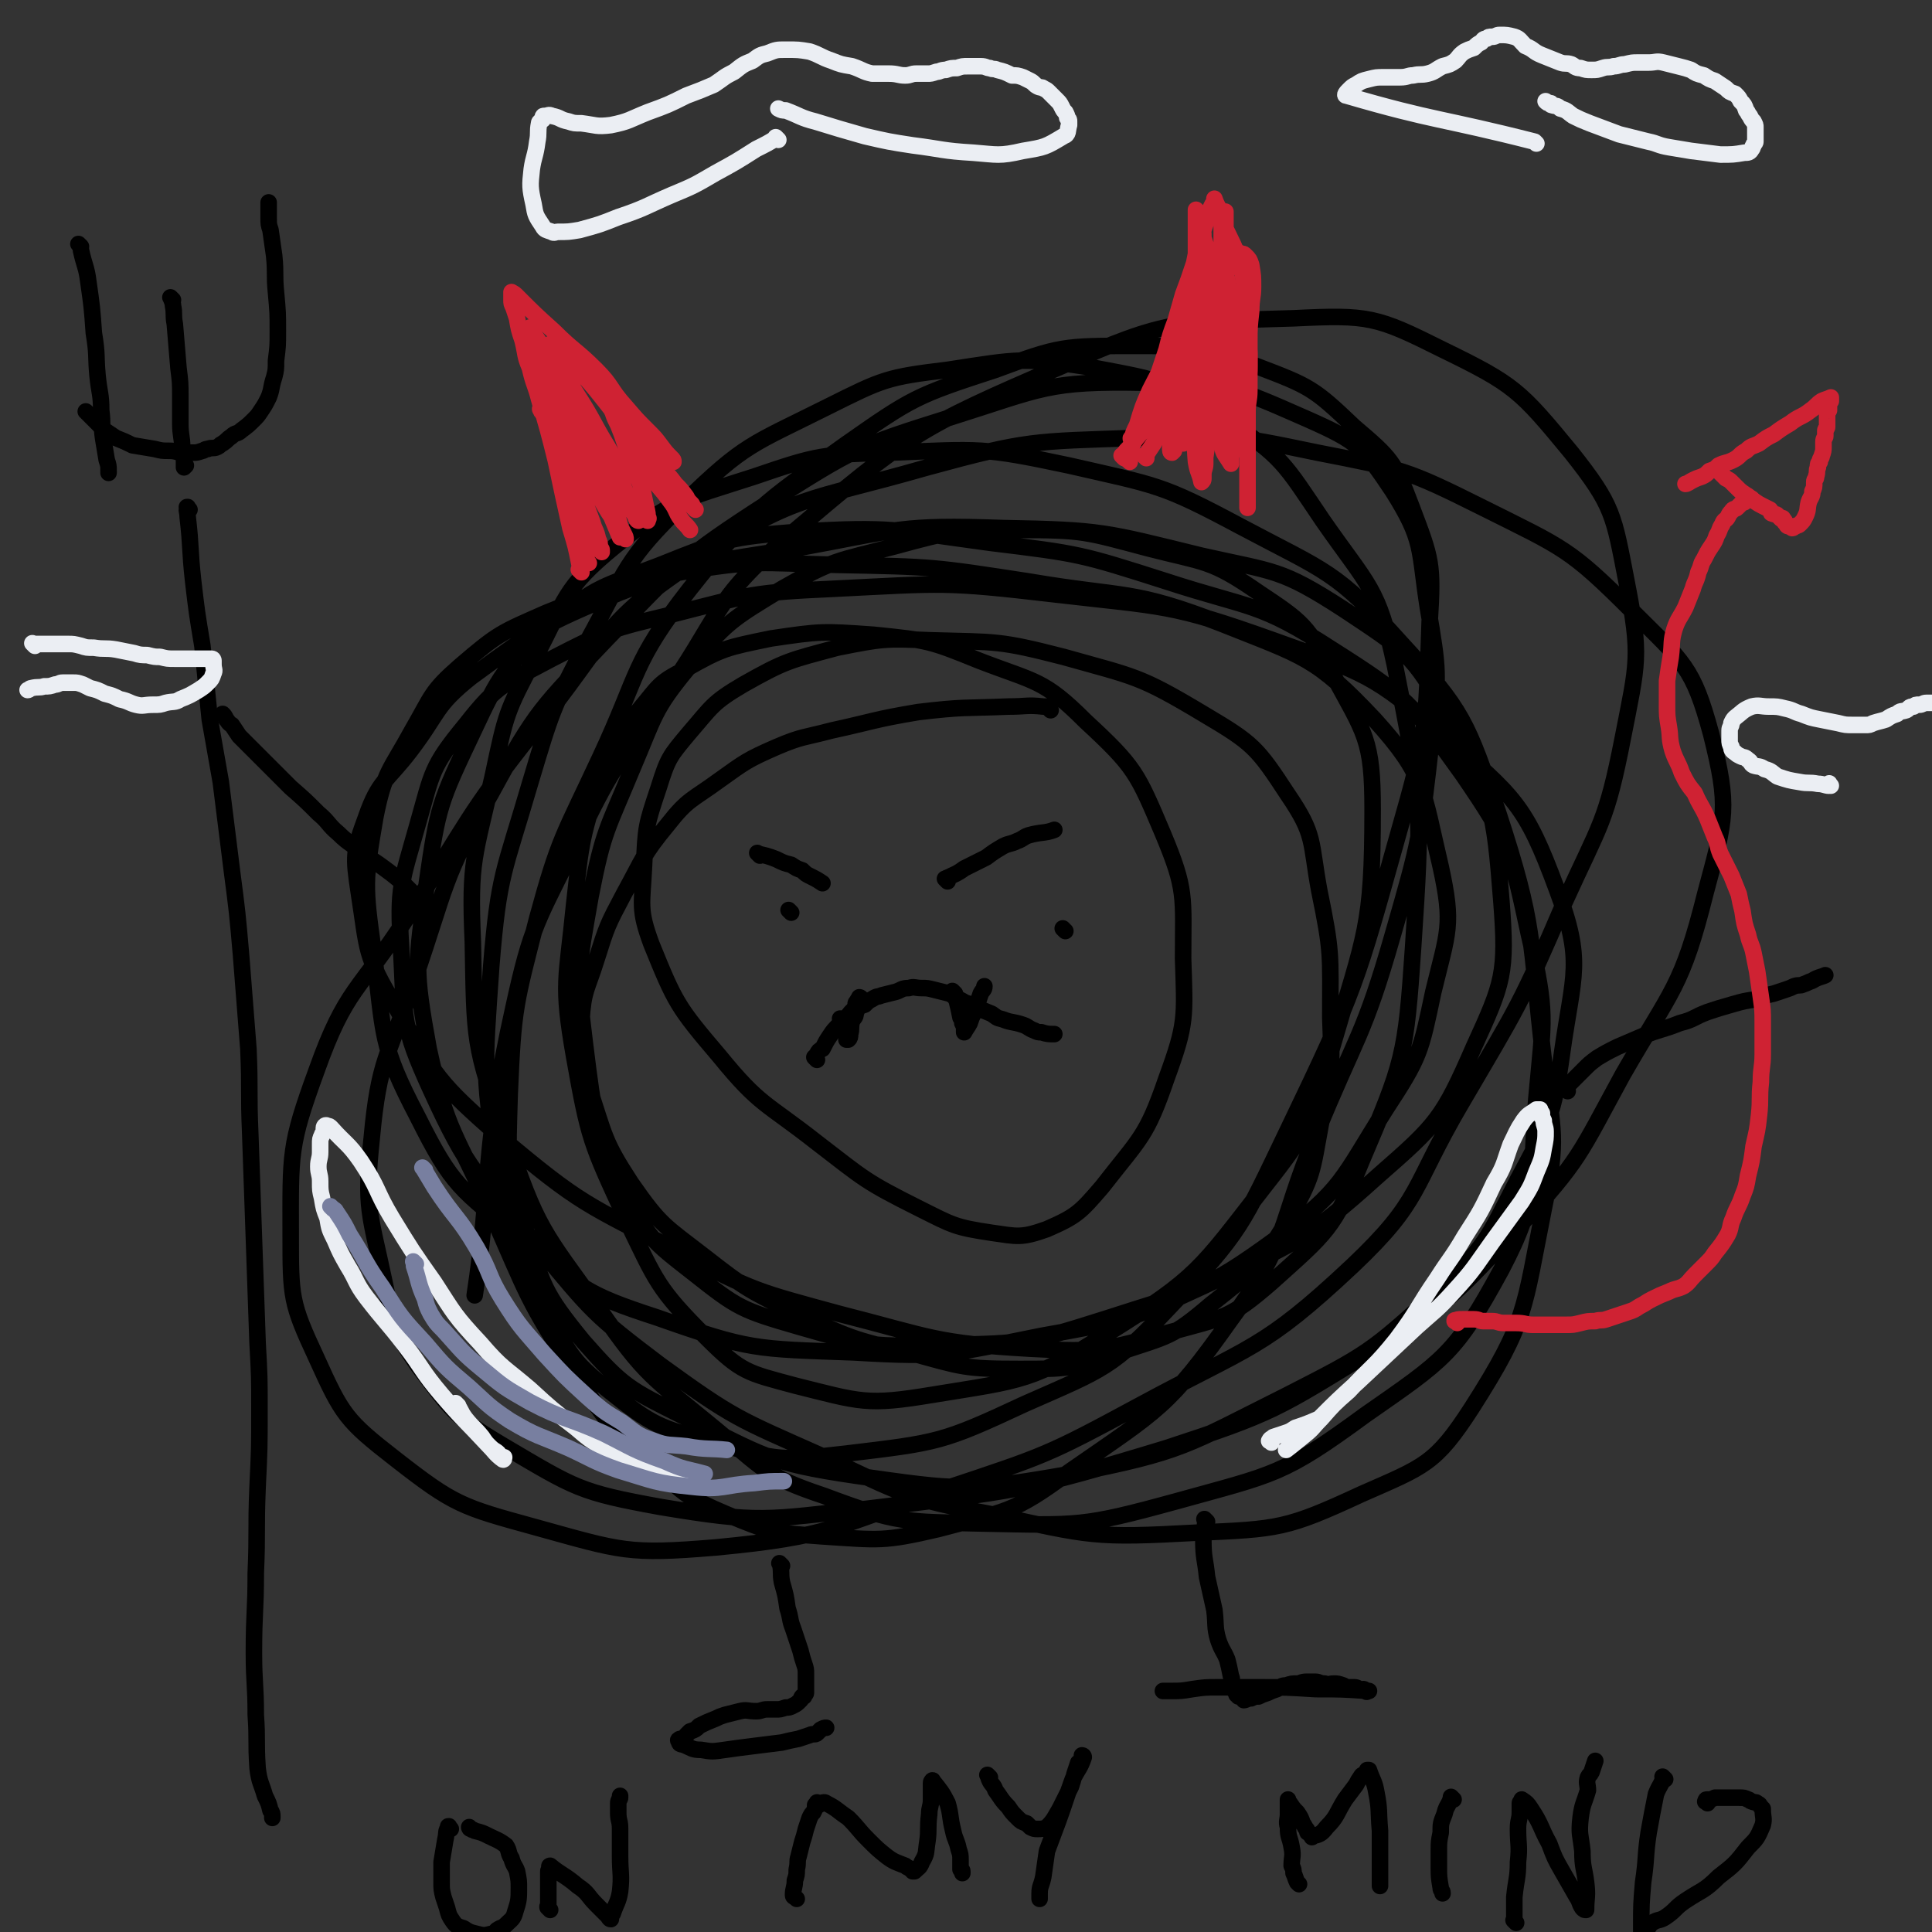 <svg viewBox='0 0 1050 1050' version='1.1' xmlns='http://www.w3.org/2000/svg' xmlns:xlink='http://www.w3.org/1999/xlink'><rect x="0" y="0" width="1050" height="1050" fill="#333333" stroke="none"/><g fill='none' stroke='#000000' stroke-width='9' stroke-linecap='round' stroke-linejoin='round'><path d='M571,386c-1,-1 -1,-1 -1,-1 -1,-1 0,0 0,0 0,0 0,0 0,0 -1,-1 -1,-1 -3,-1 -9,-1 -9,0 -19,0 -24,1 -24,0 -49,3 -24,4 -24,5 -47,10 -15,4 -16,3 -30,9 -16,7 -17,8 -31,18 -15,11 -17,10 -28,24 -14,17 -13,18 -24,38 -9,17 -9,17 -15,36 -5,16 -7,16 -8,33 0,18 -1,19 4,36 9,27 8,29 23,52 16,23 18,23 40,40 23,18 24,18 50,31 29,13 30,14 61,21 29,8 30,9 60,9 27,0 28,0 54,-9 27,-9 29,-8 50,-26 24,-19 26,-20 42,-46 14,-24 13,-26 18,-53 6,-28 6,-29 5,-57 0,-35 1,-35 -6,-69 -5,-27 -2,-30 -17,-52 -17,-26 -19,-28 -46,-44 -35,-21 -37,-20 -76,-31 -35,-9 -36,-8 -72,-9 -25,-1 -26,-1 -51,4 -26,7 -28,7 -51,20 -17,10 -17,12 -30,27 -10,12 -11,13 -16,29 -7,21 -7,21 -8,43 -1,21 -3,23 4,42 13,32 14,34 37,61 22,27 25,25 53,47 26,20 26,21 56,36 18,9 19,10 39,13 14,2 16,3 30,-2 16,-7 18,-9 30,-23 21,-27 24,-27 35,-59 11,-30 10,-33 9,-65 0,-34 2,-37 -11,-68 -14,-33 -15,-36 -42,-61 -23,-23 -27,-21 -58,-33 -27,-11 -28,-11 -57,-14 -28,-2 -29,-2 -56,2 -24,5 -26,5 -47,17 -14,7 -14,9 -24,21 -13,16 -14,17 -21,36 -11,34 -11,35 -15,71 -4,41 -7,42 0,82 8,45 9,47 28,88 17,35 17,38 44,65 19,19 22,19 48,26 36,9 39,11 75,5 49,-8 54,-7 96,-34 48,-30 49,-34 84,-79 26,-33 26,-36 37,-76 18,-62 22,-65 22,-129 0,-38 -4,-41 -22,-74 -13,-26 -16,-28 -40,-44 -26,-18 -29,-16 -60,-24 -34,-9 -35,-10 -70,-10 -34,0 -35,0 -68,9 -31,8 -33,7 -61,23 -28,17 -30,18 -51,43 -19,23 -18,26 -30,54 -14,34 -16,34 -23,70 -7,40 -8,41 -3,81 5,40 5,43 22,79 12,26 14,27 37,45 24,19 26,20 57,29 38,11 40,11 81,10 42,-1 44,-1 85,-14 49,-16 53,-14 94,-44 36,-27 35,-32 59,-70 19,-29 19,-31 26,-64 8,-33 11,-36 4,-68 -10,-42 -8,-49 -36,-80 -32,-34 -38,-34 -83,-52 -49,-19 -52,-14 -105,-23 -52,-8 -52,-8 -104,-9 -43,-1 -44,-3 -85,4 -38,7 -38,8 -73,22 -25,11 -26,11 -47,29 -16,14 -15,16 -26,35 -12,22 -15,22 -20,47 -6,35 -6,37 -1,73 6,46 3,50 24,90 19,38 23,39 56,66 33,27 34,30 74,43 51,18 53,17 107,19 50,3 52,1 102,-9 45,-8 47,-8 88,-27 50,-24 54,-23 95,-60 32,-28 35,-31 52,-70 16,-35 18,-40 15,-79 -4,-51 -5,-56 -29,-100 -19,-35 -24,-37 -57,-59 -34,-22 -37,-20 -77,-29 -53,-13 -54,-14 -108,-15 -56,-2 -57,1 -112,11 -48,8 -50,6 -96,24 -43,18 -44,19 -81,46 -20,16 -17,19 -33,40 -13,17 -17,16 -24,36 -7,19 -7,21 -4,41 5,32 3,34 20,62 22,39 23,41 57,71 44,37 46,36 98,63 40,21 42,21 86,33 51,13 52,16 104,19 38,2 40,1 76,-9 29,-8 32,-7 55,-27 30,-27 34,-29 49,-66 23,-54 24,-57 28,-116 5,-76 5,-79 -10,-154 -9,-42 -14,-42 -39,-78 -21,-31 -22,-35 -53,-55 -31,-21 -34,-21 -71,-28 -39,-6 -41,-5 -80,1 -33,4 -35,5 -65,20 -42,21 -45,20 -78,52 -33,32 -31,36 -53,76 -19,36 -19,37 -31,77 -14,48 -17,49 -21,99 -4,58 -5,60 5,117 6,37 8,38 25,71 13,23 13,26 33,42 25,20 28,21 59,29 34,10 36,10 71,6 50,-6 52,-6 97,-27 43,-19 47,-19 79,-53 39,-41 39,-44 64,-96 37,-77 37,-79 60,-161 16,-56 15,-57 17,-115 2,-32 1,-34 -10,-63 -9,-24 -11,-26 -31,-43 -22,-21 -24,-22 -53,-33 -31,-11 -33,-11 -67,-11 -38,0 -40,0 -75,13 -43,14 -45,15 -82,41 -46,33 -49,34 -84,78 -32,41 -27,45 -49,92 -20,43 -22,43 -34,87 -12,47 -13,48 -15,96 -1,36 -2,38 8,71 10,33 10,36 32,63 22,25 25,26 55,41 43,21 45,25 93,32 57,8 60,9 117,-1 61,-12 62,-15 118,-43 43,-22 45,-23 81,-56 27,-25 27,-28 44,-61 17,-32 19,-33 24,-69 6,-43 12,-49 -3,-89 -17,-46 -23,-50 -61,-83 -39,-34 -43,-34 -93,-52 -56,-20 -59,-18 -119,-25 -60,-7 -60,-6 -120,-3 -44,2 -45,3 -88,14 -33,8 -34,8 -65,24 -26,14 -29,13 -47,36 -19,23 -18,26 -26,54 -9,32 -11,34 -9,67 2,39 0,42 16,77 21,46 25,46 58,85 30,36 30,37 67,65 40,29 42,29 87,49 45,21 45,23 93,32 54,12 56,13 111,10 45,-2 49,-2 90,-21 34,-15 40,-16 60,-47 30,-47 28,-53 39,-108 8,-39 5,-41 0,-81 -8,-68 -4,-71 -25,-135 -17,-49 -18,-54 -53,-92 -35,-39 -40,-38 -87,-63 -43,-23 -45,-22 -93,-33 -47,-10 -48,-9 -97,-7 -37,1 -39,1 -74,13 -40,13 -44,12 -76,38 -28,23 -26,28 -43,60 -16,30 -16,31 -23,64 -10,45 -13,46 -11,91 1,53 0,56 18,105 17,51 20,52 51,95 25,36 28,36 62,64 27,22 27,26 60,37 40,15 43,14 86,15 52,1 54,2 105,-12 54,-15 58,-14 103,-47 43,-30 49,-33 74,-79 21,-40 15,-46 19,-93 4,-44 6,-46 -4,-89 -10,-46 -10,-49 -36,-87 -28,-39 -30,-42 -71,-68 -40,-26 -44,-22 -90,-37 -47,-15 -47,-15 -96,-21 -52,-7 -53,-9 -104,-6 -38,3 -40,4 -75,18 -31,12 -35,11 -59,32 -26,24 -28,27 -43,59 -18,38 -19,40 -25,82 -6,44 -7,46 1,90 10,46 15,46 34,89 20,45 19,47 46,88 18,28 19,28 43,50 17,16 18,17 39,26 24,10 25,10 52,12 31,2 33,3 63,-4 37,-10 40,-8 71,-31 49,-34 54,-35 88,-83 32,-43 25,-49 46,-100 22,-54 26,-53 42,-109 15,-52 15,-53 21,-106 4,-36 4,-37 -2,-72 -5,-32 -2,-36 -19,-63 -16,-24 -19,-27 -46,-39 -41,-18 -44,-20 -89,-20 -53,-1 -55,3 -106,19 -51,16 -52,17 -98,46 -48,31 -48,33 -88,74 -36,38 -38,38 -63,84 -27,47 -24,50 -42,102 -14,42 -19,42 -23,86 -4,38 -1,40 7,78 5,24 5,26 18,45 19,25 20,28 47,44 39,23 41,25 85,33 54,9 57,7 112,1 82,-10 84,-9 163,-33 58,-19 60,-21 112,-53 44,-28 44,-30 80,-68 33,-36 32,-38 56,-82 27,-47 32,-47 45,-99 11,-41 13,-46 3,-86 -10,-37 -15,-39 -43,-67 -34,-34 -37,-34 -81,-56 -42,-21 -44,-21 -90,-30 -48,-10 -49,-10 -98,-8 -57,2 -59,1 -114,16 -66,19 -72,14 -128,52 -50,33 -46,42 -85,90 -38,48 -36,50 -70,103 -26,40 -33,38 -49,83 -15,41 -14,45 -14,89 0,34 0,37 14,67 14,31 16,34 43,55 32,25 36,26 76,37 47,13 50,15 98,11 63,-6 64,-11 125,-32 54,-18 55,-18 105,-45 61,-33 67,-30 116,-76 38,-36 32,-42 59,-88 31,-53 32,-53 56,-109 20,-44 23,-44 32,-90 8,-41 10,-44 2,-85 -7,-36 -7,-41 -30,-70 -28,-34 -31,-37 -70,-56 -36,-18 -40,-19 -81,-17 -63,2 -68,0 -126,26 -79,34 -83,37 -148,92 -43,36 -37,44 -70,90 -25,37 -27,37 -46,77 -21,43 -24,44 -34,90 -17,76 -12,97 -21,156 '/><path d='M425,851c-1,-1 -1,-1 -1,-1 -1,-1 0,0 0,0 0,0 0,0 0,0 1,5 0,5 1,10 2,7 2,7 3,14 2,6 1,6 3,11 2,6 2,6 4,12 1,4 1,4 2,7 1,3 1,3 1,6 0,2 0,2 0,5 0,1 0,1 0,2 0,2 0,2 0,3 0,1 -1,1 -1,1 0,1 0,1 0,1 0,0 -1,0 -1,0 -1,1 0,1 -1,2 -2,2 -2,2 -4,3 -2,1 -2,1 -4,1 -3,1 -3,1 -5,1 -3,0 -3,0 -5,0 -3,0 -3,1 -6,1 -5,0 -5,-1 -9,0 -4,1 -4,1 -8,2 -3,1 -3,1 -5,2 -5,2 -5,2 -9,4 -2,2 -2,2 -5,3 -1,1 -1,1 -2,2 -1,1 -1,2 -2,2 -1,1 -1,0 -1,0 -1,0 -2,1 -1,1 0,2 1,2 2,2 5,2 5,3 10,3 6,1 6,1 13,0 7,-1 7,-1 15,-2 8,-1 8,-1 16,-2 4,-1 4,-1 9,-2 3,-1 3,-1 6,-2 2,-1 3,0 4,-1 1,-1 1,-1 2,-2 2,-1 2,-1 3,-1 '/><path d='M656,827c-1,-1 -1,-1 -1,-1 -1,-1 0,0 0,0 0,6 -1,6 -1,11 0,10 1,10 2,20 2,9 2,9 4,18 1,8 0,9 2,16 2,6 3,6 5,11 1,4 1,4 2,9 1,2 0,2 1,5 0,1 0,2 1,3 0,0 1,0 1,0 1,1 0,1 0,2 0,0 1,0 1,0 1,0 0,1 0,1 0,0 0,0 0,0 1,0 1,0 1,0 1,0 1,1 2,2 1,0 2,-1 4,-1 2,-1 2,-1 4,-1 2,-1 2,-1 5,-2 2,-1 2,-1 5,-2 2,-1 2,-2 5,-2 3,-1 3,-1 6,-1 2,0 2,-1 5,-1 2,0 2,0 5,0 2,0 2,1 5,1 2,1 2,0 5,0 2,0 2,0 5,1 2,1 1,1 3,1 2,0 2,0 3,0 2,0 2,1 3,1 1,1 2,0 2,0 1,0 0,1 1,1 1,1 1,0 2,0 0,0 0,0 0,0 -15,-1 -15,-1 -29,-1 -16,-1 -16,-1 -32,-1 -10,0 -11,0 -21,0 -7,0 -7,0 -14,1 -6,1 -6,1 -12,1 -2,0 -2,0 -3,0 -1,0 -1,0 -1,0 '/><path d='M228,490c-1,-1 -1,-1 -1,-1 -1,-1 0,0 0,0 -2,-2 -2,-3 -4,-5 -5,-5 -5,-5 -10,-9 -8,-6 -8,-6 -16,-11 -6,-6 -7,-5 -13,-11 -6,-5 -5,-6 -11,-11 -7,-7 -7,-7 -15,-14 -5,-5 -5,-5 -10,-10 -5,-5 -5,-5 -10,-10 -4,-4 -4,-4 -8,-8 -2,-3 -2,-3 -4,-6 -2,-1 -2,-2 -3,-3 -1,-2 -1,-2 -2,-3 '/><path d='M103,277c-1,-1 -1,-1 -1,-1 -1,-1 0,0 0,0 0,0 0,0 0,0 0,0 0,-1 0,0 -1,1 0,2 0,5 2,17 1,17 3,35 2,17 2,17 5,35 2,20 2,20 4,40 3,17 3,17 6,34 3,24 3,24 6,48 3,23 3,23 5,46 2,25 2,25 4,51 1,23 0,23 1,46 1,28 1,28 2,57 1,28 1,28 2,57 1,18 1,18 1,36 0,21 0,21 -1,42 -1,24 0,24 -1,47 0,21 -1,21 -1,43 0,17 1,17 1,34 1,14 0,14 1,29 1,8 2,8 4,15 2,4 2,4 3,8 1,1 1,2 1,3 0,1 0,1 0,1 '/><path d='M48,225c-1,-1 -2,-2 -1,-1 0,0 0,0 1,1 1,1 1,1 2,2 0,0 0,0 1,1 3,3 3,3 6,6 3,2 3,2 6,4 5,2 5,2 9,4 6,1 6,1 12,2 4,1 4,1 8,1 4,0 4,1 7,1 3,0 3,0 6,0 2,0 2,0 5,-1 1,0 1,-1 3,-1 2,-1 3,0 5,-1 2,-1 1,-1 3,-2 3,-2 2,-2 5,-4 2,-2 3,-1 5,-3 4,-3 4,-3 7,-6 2,-2 2,-2 4,-5 2,-3 2,-3 4,-7 2,-5 1,-5 3,-11 1,-4 1,-4 1,-9 1,-8 1,-8 1,-16 0,-10 0,-10 -1,-21 -1,-10 0,-10 -1,-20 -1,-7 -1,-7 -2,-14 -1,-3 -1,-3 -1,-7 0,-2 0,-2 0,-4 0,-2 0,-3 0,-4 '/><path d='M94,163c-1,-1 -2,-2 -1,-1 0,1 1,2 1,4 1,5 0,5 1,10 1,12 1,12 2,24 1,8 1,8 1,16 0,7 0,7 0,14 0,7 1,7 1,13 1,4 1,3 1,7 0,2 0,2 0,4 0,0 1,-1 1,-1 '/><path d='M44,134c-1,-1 -2,-2 -1,-1 0,0 1,1 1,3 2,9 3,9 4,17 2,14 2,14 3,28 2,12 1,12 2,23 1,10 2,10 2,19 1,8 0,8 1,15 1,6 1,6 2,12 1,3 1,3 1,6 0,0 0,0 0,1 '/><path d='M852,593c-1,-1 -1,-1 -1,-1 -1,-1 0,0 0,0 1,-1 1,-2 2,-3 1,-1 1,-1 3,-3 2,-2 2,-2 5,-5 3,-3 3,-3 7,-6 5,-3 5,-3 11,-6 7,-3 7,-3 14,-6 10,-4 10,-3 20,-7 8,-2 7,-3 15,-6 6,-2 6,-2 13,-4 7,-2 7,-2 14,-3 4,-1 4,-2 9,-3 3,-1 3,-1 6,-2 3,-1 3,-1 5,-2 3,-1 3,0 5,-1 3,-1 2,-1 5,-2 3,-2 5,-2 7,-3 '/><path d='M430,496c-1,-1 -1,-1 -1,-1 -1,-1 0,0 0,0 0,0 0,0 0,0 '/><path d='M579,506c-1,-1 -1,-1 -1,-1 -1,-1 0,0 0,0 0,0 0,0 0,0 0,0 0,0 0,0 '/><path d='M413,465c-1,-1 -1,-1 -1,-1 -1,-1 0,0 0,0 0,0 0,0 0,0 0,0 -1,-1 0,0 4,1 5,1 10,3 4,2 4,2 8,3 3,2 3,2 6,3 2,2 2,2 4,3 4,2 4,2 7,4 '/><path d='M515,479c-1,-1 -1,-1 -1,-1 -1,-1 0,0 0,0 0,0 0,0 0,0 0,0 0,0 0,0 -1,-1 0,0 0,0 1,0 0,-1 1,-1 4,-2 5,-2 9,-5 6,-3 6,-3 12,-6 4,-3 4,-3 9,-6 4,-2 4,-1 8,-3 3,-1 3,-2 6,-3 7,-2 9,-1 14,-3 '/><path d='M444,576c-1,-1 -1,-1 -1,-1 -1,-1 0,0 0,0 1,-1 0,-1 1,-2 1,-2 1,-2 3,-3 2,-4 2,-4 4,-7 2,-3 2,-3 5,-6 2,-2 2,-2 4,-4 2,-2 2,-3 5,-5 2,-1 2,-1 5,-2 2,-2 2,-2 4,-3 3,-2 3,-1 5,-2 4,-1 4,-1 8,-2 3,-1 3,-2 7,-2 3,-1 3,0 7,0 3,0 3,0 7,1 4,1 4,1 8,2 4,2 3,2 7,4 3,2 4,1 7,3 4,2 4,2 9,4 3,2 2,2 6,3 5,2 5,1 11,3 3,1 3,2 6,3 2,1 2,1 4,1 3,1 4,1 7,1 '/><path d='M458,555c-1,-1 -1,-1 -1,-1 -1,-1 0,0 0,0 0,0 0,1 0,1 0,2 0,2 1,3 0,2 0,2 1,3 1,1 1,1 1,2 0,1 0,1 0,2 0,0 1,0 1,0 1,-1 1,-1 1,-3 1,-3 0,-3 1,-7 1,-2 2,-2 2,-4 1,-2 0,-3 0,-5 0,-1 0,-1 1,-2 0,-1 1,-1 2,-1 0,-1 -1,-1 -1,-1 '/><path d='M519,540c-1,-1 -1,-1 -1,-1 -1,-1 0,0 0,0 0,0 0,0 0,0 1,3 1,3 2,5 1,4 1,4 2,9 1,1 1,1 1,3 1,2 1,2 1,3 0,1 0,2 0,2 1,-2 2,-3 3,-5 1,-3 1,-3 2,-5 1,-3 1,-3 2,-5 1,-3 1,-3 2,-6 1,-2 2,-2 2,-4 '/></g>
<g fill='none' stroke='#CF2233' stroke-width='9' stroke-linecap='round' stroke-linejoin='round'><path d='M316,311c-1,-1 -1,-1 -1,-1 -1,-1 0,0 0,0 0,0 0,0 0,0 0,-1 0,-2 0,-3 -2,-10 -2,-10 -5,-20 -4,-18 -4,-18 -8,-37 -4,-16 -4,-16 -9,-33 -2,-8 -3,-8 -5,-17 -3,-7 -2,-7 -4,-15 -2,-6 -2,-6 -3,-12 -1,-3 -1,-3 -2,-6 -1,-2 -1,-2 -1,-4 0,-2 0,-2 0,-3 0,-1 0,-2 0,-1 1,0 2,1 3,2 10,10 10,10 20,19 11,11 12,10 23,21 9,9 7,10 16,20 6,7 6,7 12,13 4,4 4,4 7,8 3,4 3,4 6,7 1,1 1,1 1,2 '/><path d='M320,306c-1,-1 -1,-1 -1,-1 -1,-1 0,0 0,0 0,-1 0,-2 -1,-3 -2,-4 -2,-4 -3,-9 -3,-7 -3,-6 -5,-13 -4,-15 -4,-15 -7,-30 -3,-16 -3,-16 -7,-33 -2,-9 -2,-9 -4,-18 -1,-4 0,-4 -1,-9 -1,-4 -2,-4 -2,-8 0,-1 0,-1 0,-2 0,-1 0,-1 -1,-2 0,0 0,0 0,0 4,7 5,7 9,15 6,12 6,12 11,24 4,8 3,8 6,16 3,9 4,9 8,18 3,6 3,6 6,13 3,7 2,7 5,14 1,3 1,3 2,7 1,2 1,2 1,3 0,2 1,2 1,4 0,0 0,0 0,0 -5,-12 -5,-12 -10,-23 -7,-16 -7,-16 -13,-32 -4,-9 -4,-9 -8,-18 -2,-7 -2,-7 -4,-14 -2,-5 -1,-5 -2,-9 -1,-2 -2,-2 -2,-4 0,0 0,0 0,0 0,-1 -1,-1 -1,-1 0,0 0,0 0,0 1,1 1,1 2,2 7,10 7,9 13,19 7,11 7,11 13,22 5,9 6,9 10,19 3,6 2,6 4,12 2,5 3,5 5,9 1,3 0,3 1,6 1,1 0,1 1,2 0,1 1,1 1,1 0,0 0,0 0,0 -2,-4 -3,-4 -5,-8 -8,-14 -8,-14 -15,-27 -6,-11 -6,-11 -11,-21 -4,-9 -4,-10 -8,-19 -2,-6 -2,-6 -5,-12 -1,-3 -1,-3 -2,-6 -1,-1 0,-1 -1,-2 0,-1 -1,-1 -1,-1 0,0 0,0 0,0 2,1 2,1 4,3 10,10 11,10 21,22 8,10 8,10 16,21 8,9 8,9 16,17 5,7 6,6 11,13 3,3 3,3 6,7 1,2 1,2 3,4 1,2 1,2 2,3 0,0 0,0 0,0 -7,-7 -7,-7 -14,-15 -9,-11 -9,-11 -18,-22 -8,-11 -7,-12 -16,-22 -5,-7 -6,-6 -11,-12 -4,-3 -3,-3 -7,-7 -1,-1 -2,-1 -3,-2 -1,-1 -1,-1 -1,-1 -1,-1 -1,-1 -1,-1 0,0 0,0 0,0 0,5 -1,5 0,10 4,16 4,16 10,32 4,11 5,10 10,21 4,10 4,10 8,21 1,3 1,3 2,7 1,2 1,2 2,4 1,2 1,2 1,3 0,0 0,0 0,0 -6,-11 -7,-10 -13,-21 -7,-13 -7,-13 -14,-25 -4,-8 -4,-8 -8,-16 -2,-5 -2,-6 -4,-11 -2,-3 -2,-3 -4,-6 0,-1 0,-1 0,-1 0,0 0,0 0,0 5,14 5,14 10,28 5,13 4,14 9,27 3,8 3,8 6,16 1,4 2,4 3,9 1,2 1,2 1,5 0,0 1,0 1,1 0,1 0,1 0,1 0,0 0,0 0,0 -7,-11 -7,-11 -13,-22 -5,-10 -5,-10 -8,-21 -3,-7 -3,-7 -5,-15 -2,-5 -1,-5 -3,-10 -1,-3 -1,-4 -2,-6 -1,-2 -2,-2 -2,-3 -1,-1 0,-1 0,-2 0,0 0,0 0,0 3,3 3,3 6,6 10,10 10,9 20,19 7,7 6,7 13,14 5,5 5,5 10,11 3,3 3,4 6,7 1,2 2,1 3,3 1,1 0,1 0,2 0,0 0,0 0,0 0,-4 0,-4 -1,-8 -2,-10 -2,-10 -6,-19 -2,-8 -2,-7 -5,-14 -2,-6 -2,-6 -4,-11 -2,-4 -2,-4 -3,-7 -1,-2 -2,-4 -1,-3 3,6 4,8 9,17 5,9 5,10 11,19 6,8 7,8 12,15 4,5 3,6 6,10 2,3 3,3 5,6 '/><path d='M611,249c-1,-1 -1,-1 -1,-1 -1,-1 0,0 0,0 0,0 0,0 0,0 1,-1 1,-2 2,-3 3,-3 3,-3 5,-6 3,-4 4,-4 6,-7 4,-6 3,-6 6,-12 3,-5 4,-5 7,-10 2,-5 2,-6 4,-11 3,-6 4,-5 6,-11 4,-6 4,-6 7,-12 2,-6 2,-6 4,-12 2,-4 2,-4 4,-8 2,-2 1,-3 3,-5 2,-3 2,-3 4,-5 1,-2 1,-2 2,-4 1,-1 1,-1 2,-2 1,-1 2,0 2,-1 0,0 0,-1 0,-1 0,-1 0,0 1,0 1,0 1,0 2,1 2,2 2,2 3,5 1,6 1,6 1,12 0,6 -1,6 -1,13 -1,9 -1,9 -1,17 0,7 0,7 0,13 0,7 -1,7 -1,14 0,7 0,7 0,14 0,8 0,8 0,17 0,6 0,6 0,12 0,4 0,4 0,8 0,2 0,2 0,5 0,2 0,2 0,3 0,1 0,1 0,2 0,1 0,1 0,2 '/><path d='M623,249c-1,-1 -1,-1 -1,-1 -1,-1 0,0 0,0 0,0 0,0 0,0 1,0 1,0 1,-1 2,-3 2,-3 4,-6 2,-4 2,-4 4,-8 3,-5 3,-5 4,-10 3,-7 3,-7 6,-15 3,-9 3,-9 6,-18 3,-9 3,-9 6,-18 2,-6 2,-6 4,-13 1,-4 0,-4 1,-8 1,-3 1,-3 2,-6 1,0 1,0 1,-1 1,-1 1,-1 1,-2 0,0 0,0 0,0 -2,7 -2,7 -4,14 -5,13 -5,14 -10,27 -4,7 -4,7 -8,14 -4,7 -4,7 -8,14 -3,4 -3,4 -6,9 -2,3 -1,4 -3,7 -2,3 -3,3 -5,6 0,1 0,1 0,2 -1,2 -1,2 -2,3 -1,1 -1,0 -1,0 -1,0 0,1 0,1 0,0 0,0 0,0 1,-4 1,-4 3,-8 3,-10 3,-10 7,-19 5,-10 5,-9 10,-19 4,-11 3,-12 8,-22 3,-7 3,-6 6,-13 1,-3 1,-3 2,-6 1,-2 1,-2 2,-3 1,-1 1,-3 1,-2 1,4 1,6 0,12 -1,11 -1,11 -3,22 -2,9 -2,9 -4,19 -2,7 -2,7 -3,15 -1,5 -1,5 -2,9 -1,5 -1,5 -2,9 -1,2 -1,2 -1,4 0,0 0,0 0,1 0,1 -1,3 -1,2 0,0 0,-1 1,-3 2,-6 2,-6 3,-11 2,-6 2,-6 3,-11 2,-6 2,-6 3,-11 1,-5 1,-5 2,-9 1,-3 1,-3 2,-7 1,-3 1,-3 2,-6 1,-2 1,-2 1,-5 1,-2 1,-2 1,-4 0,-1 0,-1 0,-1 0,-1 1,-2 1,-1 1,12 0,14 0,28 -1,11 0,11 -1,23 -1,9 -2,9 -2,18 -1,5 0,5 0,10 0,3 -1,3 -1,6 0,1 0,1 0,2 0,1 0,1 0,1 0,-2 1,-3 1,-6 2,-10 2,-10 3,-20 2,-10 2,-10 4,-20 1,-8 0,-8 1,-17 1,-8 1,-8 2,-16 1,-6 1,-6 2,-12 1,-5 1,-5 1,-9 0,-2 0,-2 0,-3 0,-1 0,-1 0,-2 0,-1 0,-1 0,-1 0,0 0,0 0,0 0,0 -1,-2 0,-1 1,7 2,8 3,16 2,11 1,11 2,22 1,10 1,10 1,19 0,7 -1,7 -1,14 0,4 0,4 0,8 0,3 0,3 0,6 0,1 -1,1 -1,3 0,2 0,2 0,4 0,1 -1,2 -1,1 -3,-3 -5,-4 -6,-9 -3,-10 -1,-11 -2,-22 -1,-12 -1,-12 -2,-23 -1,-10 -1,-10 -2,-19 -1,-7 0,-7 -1,-14 0,-5 0,-5 -1,-10 0,-3 -1,-2 -1,-5 0,-1 0,-2 0,-1 0,0 0,1 0,2 1,11 2,11 3,21 1,16 1,16 0,33 0,11 -2,11 -2,23 -1,6 0,6 0,12 0,5 0,5 -1,9 0,2 -1,2 -1,5 0,0 0,0 0,0 0,0 0,0 0,0 0,-1 -1,-1 -1,-3 -1,-8 -1,-8 -1,-17 0,-10 0,-10 1,-20 0,-10 0,-10 1,-20 1,-9 1,-9 2,-17 0,-5 0,-5 0,-10 0,-3 0,-3 0,-6 0,-2 0,-2 0,-3 0,-1 -1,-1 -1,0 -2,11 -1,12 -2,23 -2,14 -1,14 -3,28 -1,10 -2,10 -3,19 -1,5 -1,5 -2,10 -1,3 0,3 -1,6 0,2 -1,2 -1,3 0,1 0,1 0,1 0,-2 0,-3 0,-6 1,-12 1,-12 2,-25 1,-10 2,-10 3,-20 1,-12 1,-12 2,-23 1,-6 1,-6 2,-12 1,-2 1,-2 1,-5 0,-1 0,-1 0,-3 0,-1 0,-2 0,-1 0,5 1,6 0,13 -1,16 -2,16 -4,31 -2,13 -2,13 -4,26 -2,8 -2,8 -5,16 0,4 -1,4 -1,7 -1,3 0,3 -1,6 0,0 -1,1 -1,1 -1,0 -1,-1 -1,-3 1,-10 2,-10 3,-19 2,-12 2,-12 4,-23 2,-9 2,-9 4,-17 2,-9 2,-9 4,-18 2,-5 2,-5 3,-11 1,-3 1,-3 1,-5 1,-5 1,-5 2,-10 '/><path d='M614,251c-1,-1 -1,-1 -1,-1 -1,-1 0,0 0,0 1,-1 1,-2 1,-4 1,-3 1,-3 2,-7 2,-4 2,-4 4,-8 3,-7 2,-7 4,-13 3,-8 3,-8 6,-16 2,-6 2,-6 4,-12 2,-8 2,-8 5,-16 2,-7 2,-7 4,-14 3,-8 3,-8 6,-17 1,-5 1,-5 2,-10 2,-4 2,-4 3,-8 1,-3 1,-3 2,-6 1,-2 0,-2 1,-4 1,-2 1,-2 2,-4 1,-1 1,-1 1,-2 0,-1 0,-1 0,-1 0,0 0,0 0,0 2,6 4,6 5,12 1,12 0,12 -1,24 -1,12 -1,11 -2,23 -1,14 -1,14 -2,27 -1,11 -2,11 -3,21 -1,8 -1,8 -1,16 -1,6 -1,6 -1,11 0,5 0,5 0,10 0,3 -1,3 -1,6 0,1 0,1 0,2 0,1 0,1 -1,2 0,0 0,0 0,0 -1,-5 -2,-5 -3,-11 -1,-11 0,-11 0,-23 0,-10 1,-10 1,-20 0,-10 0,-10 0,-20 0,-10 1,-10 1,-20 0,-7 0,-7 0,-15 0,-5 0,-5 0,-11 0,-3 0,-3 0,-7 0,-1 -1,-1 -1,-3 0,-1 0,-1 0,-2 0,-1 0,-2 0,-1 1,8 2,9 2,19 0,15 0,15 -1,29 -1,12 -1,12 -1,24 -1,9 0,9 -1,18 0,5 0,5 -1,9 0,3 -1,3 -1,5 0,2 0,2 0,3 0,1 0,1 -1,1 0,0 0,0 0,0 0,0 0,0 0,0 -1,-8 -1,-8 -1,-16 0,-13 0,-13 1,-25 1,-16 1,-16 2,-31 1,-11 1,-11 1,-22 0,-7 0,-7 0,-13 0,-5 0,-5 0,-10 0,-2 0,-2 0,-5 0,0 0,0 0,-1 0,0 0,0 0,0 2,16 2,16 3,31 1,14 1,14 1,28 0,11 0,11 -1,22 0,9 0,9 -1,19 0,7 -1,7 -1,13 0,4 0,4 0,8 0,3 -1,3 -1,5 0,2 0,2 0,3 0,1 0,1 0,2 0,0 0,0 0,0 0,0 -1,0 0,0 0,-6 1,-6 1,-12 1,-9 1,-9 1,-18 0,-10 0,-10 0,-20 0,-9 1,-9 1,-17 0,-8 -1,-8 -1,-16 0,-6 0,-6 0,-11 0,-5 -1,-5 -1,-9 0,-3 0,-3 0,-5 0,-2 0,-4 0,-3 1,2 1,5 2,9 4,15 5,15 8,30 3,15 3,15 5,30 2,11 1,11 2,22 0,6 0,6 0,11 0,5 1,5 1,10 0,2 0,2 0,4 0,1 0,1 0,2 0,0 0,0 0,0 -3,-5 -4,-5 -5,-10 -3,-9 -2,-9 -3,-18 -1,-10 -1,-10 -2,-20 -1,-8 -1,-8 -1,-17 -1,-9 -1,-9 -1,-18 -1,-6 0,-6 -1,-13 0,-5 0,-5 -1,-10 -1,-5 -1,-5 -1,-11 0,-3 0,-3 0,-5 0,-2 0,-2 0,-3 0,-1 -1,0 -1,-1 0,0 0,-1 0,0 3,10 4,11 7,22 4,17 4,17 7,34 1,10 1,10 2,21 1,7 1,7 1,15 0,5 0,5 0,10 0,3 1,2 1,5 0,1 0,1 0,2 0,1 0,1 0,2 0,1 -1,1 -1,2 0,0 0,0 0,0 -1,-5 -2,-5 -2,-10 -1,-11 -1,-11 -2,-21 -1,-11 -1,-11 -1,-21 0,-13 0,-13 0,-27 0,-10 0,-10 0,-19 0,-5 -1,-5 -1,-10 0,-3 0,-3 0,-6 0,-1 0,-1 0,-2 0,-1 0,-1 0,-1 0,-1 0,-1 0,-1 0,0 0,0 0,0 1,0 1,0 1,1 5,11 6,11 9,22 3,10 2,11 3,22 2,13 1,13 2,26 0,10 0,10 0,20 0,6 -1,6 -1,12 0,4 0,4 0,8 0,2 -1,2 -1,4 0,2 0,2 0,4 0,1 -1,1 -1,2 0,1 0,1 0,1 0,0 0,0 0,0 0,0 0,0 0,0 -1,-1 -2,-1 -2,-2 -3,-9 -4,-9 -5,-18 -2,-12 -1,-12 -2,-25 -1,-15 -1,-15 -1,-30 0,-10 0,-10 0,-21 0,-7 0,-7 0,-14 0,-5 0,-5 0,-10 0,-1 0,-1 0,-3 0,-2 0,-2 0,-3 0,-1 0,-1 0,-1 0,-1 0,-1 0,-1 '/><path d='M792,719c-1,-1 -1,-1 -1,-1 -1,-1 0,0 0,0 0,0 0,0 0,0 0,0 -1,0 0,0 1,-1 1,-1 4,-1 1,0 1,0 2,0 2,0 2,0 4,0 3,0 3,1 5,1 3,0 3,0 5,0 3,0 3,1 6,1 4,0 4,0 7,0 5,0 5,1 9,1 3,0 3,0 7,0 6,0 6,0 11,0 4,0 4,0 8,-1 4,-1 4,-1 8,-1 3,-1 3,0 6,-1 3,-1 3,-1 6,-2 3,-1 3,-1 6,-2 3,-1 3,-1 6,-3 4,-2 3,-2 7,-4 4,-2 4,-2 9,-4 4,-2 4,-1 8,-3 3,-2 3,-3 6,-6 3,-3 3,-3 6,-6 3,-3 3,-3 5,-6 4,-5 4,-5 7,-10 2,-4 1,-5 3,-9 2,-6 3,-6 5,-12 2,-5 2,-5 3,-11 2,-8 2,-8 3,-16 2,-9 2,-8 3,-17 1,-9 0,-9 1,-18 0,-8 1,-8 1,-15 0,-9 0,-9 0,-17 0,-7 0,-7 -1,-14 -1,-7 -1,-7 -2,-14 -1,-5 -1,-5 -2,-10 -1,-5 -2,-5 -3,-10 -2,-6 -2,-6 -3,-13 -1,-4 -1,-4 -2,-9 -2,-5 -2,-5 -4,-10 -3,-6 -3,-6 -6,-12 -2,-5 -1,-5 -3,-9 -2,-5 -2,-5 -4,-10 -3,-7 -4,-7 -7,-14 -4,-5 -4,-5 -7,-11 -2,-6 -3,-6 -5,-12 -2,-7 -1,-7 -2,-13 -1,-6 -1,-6 -1,-12 0,-7 0,-7 0,-13 1,-7 1,-7 2,-13 1,-8 0,-8 2,-15 2,-6 3,-6 6,-12 2,-5 2,-5 4,-10 1,-4 2,-4 3,-9 2,-4 1,-4 3,-7 2,-4 2,-4 4,-7 2,-3 2,-3 3,-6 2,-3 1,-3 3,-6 1,-3 2,-2 3,-4 1,-2 1,-2 2,-3 1,-2 2,-1 3,-2 1,-1 1,-1 2,-2 1,-1 1,-1 2,-1 0,-1 0,-1 1,-1 1,0 1,-1 1,-1 1,0 1,0 2,0 '/><path d='M935,257c-1,-1 -1,-1 -1,-1 -1,-1 0,0 0,0 1,1 1,1 2,2 1,1 1,1 2,2 2,1 2,1 3,2 2,2 2,2 3,3 2,2 2,2 5,4 2,1 2,2 4,3 3,2 3,2 5,3 2,1 2,1 4,2 1,1 0,2 1,2 2,1 2,0 3,1 1,1 1,1 2,2 0,0 1,-1 1,0 1,1 1,1 1,2 1,1 1,1 1,1 0,1 1,1 1,1 0,0 0,0 0,0 1,0 1,0 2,0 0,0 0,1 0,1 1,0 1,-1 2,-1 1,-1 1,0 2,-1 2,-2 2,-2 3,-4 2,-4 1,-4 2,-8 1,-3 2,-3 2,-6 1,-2 1,-2 1,-5 0,-2 1,-1 1,-3 1,-3 0,-3 1,-5 0,-2 0,-2 1,-3 0,-2 1,-2 1,-3 1,-3 1,-3 1,-5 0,-2 0,-2 0,-3 0,-2 1,-2 1,-3 0,-2 0,-2 0,-3 0,-1 1,-1 1,-2 0,-1 0,-1 0,-2 0,-1 0,-1 0,-2 0,-1 0,-1 0,-2 0,-1 0,-1 0,-2 0,-1 1,-1 1,-1 0,-1 0,-1 0,-1 0,-1 0,-1 0,-1 0,-1 0,-1 0,-1 0,-1 0,-1 0,-1 0,-1 1,-1 1,-1 0,-1 0,-1 0,-1 0,0 0,0 0,0 0,-1 0,-1 0,-1 -2,1 -3,1 -5,2 -3,2 -3,3 -6,5 -5,4 -6,3 -11,7 -5,3 -5,3 -9,6 -4,2 -4,2 -8,5 -4,2 -4,1 -7,4 -4,2 -3,3 -7,5 -4,2 -4,1 -8,3 -2,2 -2,2 -5,3 -2,2 -2,2 -4,3 -3,1 -3,1 -5,2 -2,1 -3,2 -4,2 '/></g>
<g fill='none' stroke='#000000' stroke-width='9' stroke-linecap='round' stroke-linejoin='round'><path d='M245,994c-1,-1 -1,-1 -1,-1 -1,-1 0,0 0,0 0,0 0,0 0,0 0,0 0,0 0,0 -1,-1 0,0 0,0 0,0 0,0 0,0 0,0 0,-1 0,0 -2,2 -1,3 -2,7 -1,6 -1,6 -2,12 0,5 0,5 0,11 0,4 0,4 1,8 1,3 1,3 2,6 1,4 1,4 3,7 2,3 3,3 6,4 3,2 3,2 7,3 4,1 4,1 8,0 2,0 2,-1 3,-2 3,-2 3,-1 5,-3 3,-3 4,-3 5,-7 2,-6 2,-7 2,-13 0,-4 0,-4 -1,-9 -1,-3 -2,-3 -3,-7 -2,-3 -1,-4 -3,-7 -4,-3 -5,-3 -9,-5 -4,-2 -4,-2 -8,-3 -1,-1 -1,0 -2,-1 -1,0 -1,-1 -1,-1 '/><path d='M299,1038c-1,-1 -1,-1 -1,-1 -1,-1 0,0 0,0 0,0 0,0 0,0 0,0 0,0 0,0 -1,-1 0,-1 0,-2 0,-5 0,-5 0,-9 0,-3 0,-3 0,-7 0,-1 0,-1 0,-2 0,-1 1,-1 1,-2 0,0 0,0 0,0 0,0 -1,-1 0,-1 6,5 8,5 15,11 6,4 5,5 10,10 2,2 2,2 5,5 0,0 0,0 1,1 1,1 1,2 2,2 0,-1 0,-2 1,-3 2,-6 3,-6 4,-12 1,-9 0,-10 0,-19 0,-7 0,-7 0,-15 0,-5 -1,-4 -1,-9 0,-3 0,-3 0,-5 0,-2 1,-2 1,-3 0,-1 0,-1 0,-1 '/><path d='M433,1032c-1,-1 -1,-1 -1,-1 -1,-1 0,0 0,0 0,0 0,0 0,0 0,0 0,0 0,0 -1,-1 0,0 0,0 0,0 -1,0 -1,-1 0,-4 1,-4 1,-8 1,-3 1,-3 1,-6 1,-4 0,-4 1,-7 1,-4 1,-4 2,-8 1,-3 1,-3 2,-7 1,-3 1,-3 2,-6 1,-2 1,-2 2,-3 1,-2 1,-2 1,-3 0,-1 0,-1 0,-1 0,0 1,0 2,0 0,0 -1,-1 -1,-1 0,-1 0,0 1,0 2,0 3,-1 4,0 6,3 6,4 12,8 6,6 5,6 11,12 5,5 5,5 10,9 4,3 5,3 10,5 1,1 2,1 3,2 1,0 1,1 1,1 0,0 1,0 1,0 2,-2 3,-2 4,-5 3,-5 2,-5 3,-11 1,-7 0,-7 1,-15 0,-4 1,-4 1,-8 0,-2 0,-2 0,-5 0,-1 0,-1 0,-2 0,-1 0,-1 0,-2 0,-1 1,-2 1,-1 4,5 5,6 8,12 2,7 1,7 3,15 1,5 2,5 3,10 1,3 1,3 1,6 0,2 0,2 0,5 0,0 1,0 1,1 0,1 0,1 0,1 '/><path d='M538,966c-1,-1 -2,-2 -1,-1 0,0 0,1 1,3 1,2 2,2 3,5 3,4 3,5 7,9 2,3 2,3 5,6 2,2 2,2 5,3 1,1 1,1 2,2 2,1 2,1 4,1 2,0 3,0 5,-1 4,-4 4,-5 7,-10 3,-6 3,-6 6,-12 1,-3 1,-3 2,-7 1,-3 1,-3 2,-6 1,-1 2,0 2,-1 1,-1 0,-2 0,-3 0,0 1,0 1,1 -2,6 -3,6 -6,12 -4,11 -4,12 -8,23 -3,8 -3,8 -6,16 -1,7 -1,7 -2,14 -1,5 -2,5 -2,9 0,1 0,1 0,2 0,1 0,1 0,1 '/><path d='M706,1024c-1,-1 -1,-1 -1,-1 -1,-2 -1,-3 -2,-5 0,-2 0,-2 -1,-4 0,-5 1,-5 0,-10 -1,-6 -2,-5 -2,-11 -1,-3 0,-4 0,-7 0,-2 0,-2 0,-4 0,-1 0,-1 0,-2 0,-1 0,-1 0,-1 0,0 0,0 0,0 0,0 0,-1 0,-1 0,0 0,1 1,2 2,3 2,3 4,5 2,3 2,3 3,6 1,1 1,2 2,3 1,1 0,2 1,2 1,1 1,1 2,2 0,0 0,1 0,0 4,-1 5,-1 8,-5 6,-6 5,-7 10,-15 3,-4 3,-4 6,-8 1,-2 1,-2 3,-5 1,-1 1,0 2,-1 1,-1 1,-1 1,-1 0,0 0,-1 0,-1 0,0 1,0 1,0 2,6 3,6 4,12 2,10 1,10 2,21 0,7 0,7 0,14 0,5 0,5 0,10 0,2 0,2 0,4 0,1 0,1 0,2 '/><path d='M790,978c-1,-1 -1,-1 -1,-1 -1,-1 0,0 0,0 0,0 0,0 0,0 0,1 -1,1 -1,2 -2,4 -2,3 -3,7 -2,5 -2,5 -2,10 -1,5 -1,5 -1,10 0,4 0,4 0,9 0,5 0,5 1,11 0,2 1,1 1,3 '/><path d='M824,1045c-1,-1 -1,-1 -1,-1 -1,-1 0,0 0,0 0,0 0,0 0,0 0,0 0,0 0,0 -1,-1 0,0 0,0 0,-6 0,-7 0,-13 1,-10 2,-10 2,-19 1,-9 0,-9 0,-18 0,-5 1,-5 1,-9 0,-2 0,-3 0,-5 0,-1 1,0 1,-1 0,-1 0,-1 0,-1 0,0 0,0 0,0 3,2 3,2 5,5 6,9 5,10 10,19 3,8 3,8 7,15 4,7 4,7 8,14 2,3 1,3 3,6 1,1 1,1 2,1 0,0 0,0 0,0 0,-7 1,-7 0,-15 -1,-8 -2,-8 -2,-17 -1,-9 -2,-9 -1,-18 1,-8 2,-8 4,-15 0,-3 -1,-4 0,-7 1,-2 1,-1 2,-3 1,-3 1,-3 2,-6 '/><path d='M905,967c-1,-1 -1,-1 -1,-1 -1,-1 0,0 0,0 -1,4 -2,4 -4,9 -2,10 -2,10 -4,21 -2,13 -1,14 -3,27 -1,12 -1,12 -1,24 0,5 0,4 1,9 0,1 0,2 0,2 '/><path d='M928,980c-1,-1 -2,-1 -1,-1 0,-1 0,-1 1,-1 2,0 2,0 4,-1 1,0 1,0 2,0 2,0 2,0 5,0 3,0 3,0 6,0 3,0 3,0 5,1 1,0 1,1 2,1 2,1 2,0 3,1 2,1 1,1 2,2 1,1 1,1 1,1 0,5 1,5 0,9 -3,7 -3,7 -8,12 -7,9 -7,9 -16,16 -8,8 -9,7 -18,13 -6,4 -5,5 -11,9 -3,2 -4,1 -7,3 -2,1 -1,2 -3,3 -1,1 -1,0 -1,0 '/></g>
<g fill='none' stroke='#EBEEF3' stroke-width='9' stroke-linecap='round' stroke-linejoin='round'><path d='M835,78c-1,-1 -1,-1 -1,-1 -51,-13 -54,-11 -102,-25 -2,0 0,-2 1,-3 2,-2 2,-2 4,-3 3,-2 3,-2 7,-3 4,-1 4,-1 8,-1 5,0 5,0 9,0 4,0 4,-1 7,-1 4,-1 4,0 8,-1 4,-1 4,-2 8,-4 4,-1 4,-1 7,-3 2,-2 2,-3 5,-5 2,-1 2,-1 5,-2 2,-2 2,-2 4,-3 1,-1 1,-2 3,-2 1,-1 1,-1 3,-1 2,0 2,-1 4,-1 4,0 4,0 8,1 3,1 3,2 6,5 5,2 4,3 9,5 5,2 5,2 10,4 3,1 3,0 6,1 2,1 2,2 5,2 3,1 3,1 6,1 3,0 3,0 6,-1 3,-1 3,0 6,-1 3,0 3,-1 6,-1 4,-1 4,-1 7,-1 3,0 3,0 6,0 4,0 4,-1 8,0 4,1 4,1 8,2 4,1 4,1 7,2 3,2 3,2 7,3 3,2 3,2 6,3 3,2 3,2 6,4 2,2 2,2 5,3 2,2 2,2 3,4 2,2 2,2 3,5 1,1 1,2 2,3 1,2 1,2 2,3 1,2 1,2 1,3 0,2 0,2 0,3 0,2 0,2 0,3 0,1 0,2 0,2 0,1 -1,1 -1,2 -1,1 0,1 -1,2 -1,2 -2,2 -4,2 -6,1 -6,1 -13,1 -8,-1 -8,-1 -16,-2 -6,-1 -6,-1 -12,-2 -6,-1 -6,-2 -11,-3 -8,-2 -8,-2 -16,-4 -8,-3 -8,-3 -16,-6 -5,-2 -5,-2 -9,-4 -3,-2 -3,-3 -7,-4 -2,-2 -2,-1 -5,-2 0,-1 0,-1 -1,-1 -1,0 -1,0 -2,-1 '/><path d='M423,76c-1,-1 -1,-1 -1,-1 -1,-1 0,0 0,0 -5,3 -5,3 -11,6 -11,7 -11,7 -22,13 -12,7 -12,7 -24,12 -14,6 -14,7 -29,12 -10,4 -10,4 -21,7 -6,1 -6,1 -12,1 -1,0 -2,1 -3,0 -3,-1 -4,-1 -5,-3 -4,-6 -4,-6 -5,-12 -2,-9 -2,-10 -1,-19 1,-7 2,-7 3,-15 1,-5 0,-5 1,-10 0,-1 1,-1 2,-2 0,-1 0,-1 0,-1 0,-1 0,-1 1,-1 2,0 2,-1 4,0 5,1 4,2 9,3 3,1 3,1 7,1 8,1 8,2 16,1 10,-2 10,-3 20,-7 11,-4 11,-4 21,-9 8,-3 8,-3 15,-6 6,-4 5,-4 11,-7 5,-4 5,-4 10,-6 4,-3 4,-3 8,-4 5,-2 5,-2 10,-2 7,0 7,0 13,1 6,2 6,3 12,5 5,2 5,2 11,3 6,2 6,3 11,4 4,0 5,0 9,0 5,0 5,1 9,1 3,0 3,-1 6,-1 3,0 3,0 6,0 2,0 2,0 5,-1 2,0 2,-1 5,-1 3,-1 3,-1 6,-1 3,-1 3,-1 6,-1 4,0 4,0 7,0 3,0 3,1 5,1 2,1 2,0 4,1 4,1 4,1 8,3 3,0 3,0 6,1 2,1 2,1 4,2 2,1 2,2 4,3 2,1 2,0 3,1 2,1 2,1 3,2 2,2 2,2 4,4 2,2 2,2 3,4 1,2 1,2 2,3 1,2 1,2 1,3 1,1 1,1 1,2 0,1 0,1 0,2 -1,3 0,5 -3,6 -10,6 -10,6 -22,8 -13,3 -14,2 -27,1 -17,-1 -17,-2 -33,-4 -13,-2 -13,-2 -26,-5 -14,-4 -14,-4 -27,-8 -8,-2 -8,-3 -16,-6 -2,0 -2,0 -4,-1 '/><path d='M19,351c-1,-1 -1,-1 -1,-1 -1,-1 0,0 0,0 0,0 0,0 0,0 0,0 0,0 0,0 -1,-1 0,0 0,0 0,0 0,0 0,0 0,0 0,0 0,0 -1,-1 0,0 0,0 0,0 0,0 0,0 0,0 0,0 0,0 -1,-1 0,0 0,0 2,0 2,0 4,0 4,0 4,0 8,0 3,0 3,0 7,0 3,0 3,0 7,1 3,1 3,1 7,1 6,1 6,0 12,1 5,1 5,1 10,2 3,1 4,1 7,1 4,1 4,1 7,1 4,1 4,1 8,1 3,0 3,0 6,0 2,0 2,0 4,0 3,0 3,0 5,0 0,0 0,0 1,0 2,0 2,0 3,0 0,0 0,0 0,0 1,0 1,0 1,0 1,0 1,1 1,1 0,0 0,0 0,0 0,1 0,1 0,2 0,3 1,3 0,5 -1,3 -1,3 -3,5 -2,2 -2,2 -5,4 -5,3 -5,3 -10,5 -3,2 -4,1 -8,2 -3,1 -3,1 -7,1 -5,0 -5,1 -9,0 -4,-1 -4,-2 -9,-3 -4,-2 -4,-2 -8,-3 -4,-2 -4,-2 -8,-3 -2,-1 -2,-1 -4,-2 -3,-1 -3,-1 -5,-1 -3,0 -3,0 -6,0 -2,0 -2,1 -4,1 -3,1 -3,1 -6,1 -3,1 -3,0 -7,1 -1,0 -1,1 -2,1 '/><path d='M995,427c-1,-1 -1,-2 -1,-1 -1,0 1,1 0,1 -2,0 -3,-1 -6,-1 -5,-1 -5,0 -10,-1 -6,-1 -6,-1 -12,-3 -3,-2 -3,-3 -7,-4 -3,-2 -3,-1 -6,-2 -2,-1 -1,-2 -3,-3 -2,-2 -2,-1 -4,-2 -2,-1 -2,-1 -3,-2 -2,-1 -2,-2 -2,-3 -1,-2 -1,-2 -1,-4 0,-3 0,-3 0,-5 0,-2 1,-2 1,-4 1,-2 1,-2 2,-3 4,-3 4,-4 9,-6 4,-1 5,0 9,0 5,0 5,0 9,1 5,1 5,2 9,3 5,2 5,2 10,3 5,1 5,1 10,2 4,1 4,1 8,1 3,0 3,0 7,0 2,0 2,0 4,-1 3,-1 4,-1 7,-2 3,-2 3,-2 6,-3 2,-2 2,-1 5,-2 2,-1 1,-2 4,-2 1,-1 1,-1 3,-1 2,0 2,-1 4,-1 2,0 2,0 3,0 '/><path d='M249,764c-1,-1 -1,-1 -1,-1 -1,-1 0,0 0,0 0,0 0,0 0,0 3,4 2,4 5,8 4,5 5,5 9,10 2,3 2,3 4,5 3,3 3,2 5,4 1,1 0,2 1,2 0,1 1,0 2,0 0,0 0,2 -1,1 -4,-3 -4,-4 -8,-8 -13,-14 -13,-13 -25,-27 -11,-13 -10,-14 -20,-27 -10,-13 -11,-13 -21,-26 -6,-8 -5,-9 -10,-17 -4,-7 -4,-7 -7,-14 -3,-6 -3,-6 -4,-12 -2,-5 -2,-5 -3,-11 -1,-4 -1,-4 -1,-9 0,-4 -1,-4 -1,-8 0,-4 1,-4 1,-8 0,-2 0,-2 0,-4 0,-3 0,-3 1,-5 0,-1 1,-1 1,-2 0,-1 0,-1 0,-2 0,-1 1,-2 2,-1 1,0 1,0 2,1 8,9 9,8 16,18 10,15 8,16 17,31 11,18 11,18 23,35 11,17 11,18 25,33 12,14 13,13 27,25 12,11 12,11 25,21 7,6 7,6 15,11 7,4 7,3 14,6 5,2 5,3 10,4 4,2 4,2 8,2 2,1 2,0 4,1 3,0 2,1 5,1 0,0 0,0 1,0 2,0 2,0 3,0 '/><path d='M691,784c-1,-1 -2,-1 -1,-1 0,-1 1,-1 2,-2 3,-1 3,-1 6,-2 3,-1 3,-1 6,-3 6,-2 6,-2 13,-5 0,0 0,0 0,0 10,-10 10,-10 21,-20 16,-15 16,-15 32,-30 10,-9 11,-9 20,-19 11,-12 11,-13 21,-27 8,-11 8,-11 16,-22 5,-8 5,-8 8,-16 3,-7 3,-7 4,-13 1,-5 1,-5 1,-9 0,-3 -1,-3 -1,-6 -1,-2 -1,-2 -1,-4 -1,-1 -1,0 -1,-1 0,-1 0,-1 0,-1 0,0 -1,0 -1,0 -1,0 -1,0 -1,0 -4,3 -4,2 -7,6 -4,6 -4,7 -7,13 -4,11 -3,11 -9,21 -7,15 -7,15 -16,29 -7,12 -8,12 -15,23 -11,16 -10,17 -22,33 -12,15 -13,14 -26,28 -8,7 -8,7 -15,15 -5,5 -4,5 -9,9 -5,4 -6,5 -10,8 '/></g>
<g fill='none' stroke='#787FA0' stroke-width='9' stroke-linecap='round' stroke-linejoin='round'><path d='M231,636c-1,-1 -1,-1 -1,-1 -1,-1 0,0 0,0 0,0 0,0 0,0 0,0 0,0 0,0 -1,-1 0,0 0,0 3,5 3,5 6,10 11,17 13,16 23,33 8,14 6,15 14,28 10,16 11,16 23,30 11,12 11,12 23,23 9,8 9,8 19,14 8,6 8,7 17,10 8,3 9,2 18,3 11,2 13,1 22,2 '/><path d='M226,687c-1,-1 -1,-1 -1,-1 -1,-1 0,0 0,0 0,0 0,0 0,0 0,1 0,1 0,2 3,9 2,9 6,18 1,4 1,4 3,8 3,5 3,5 7,9 10,11 10,12 21,21 12,10 12,10 26,18 19,10 20,8 40,17 16,8 16,9 33,15 11,5 11,4 22,7 '/><path d='M181,657c-1,-1 -1,-1 -1,-1 -1,-1 0,0 0,0 2,2 2,1 3,3 4,6 4,6 7,12 9,14 8,15 18,29 10,16 10,16 23,30 11,13 11,13 24,24 10,9 10,10 22,18 15,9 16,8 32,15 13,6 13,7 27,12 20,6 20,7 40,9 17,2 17,-1 34,-2 8,-1 8,-1 16,-1 '/></g>
</svg>